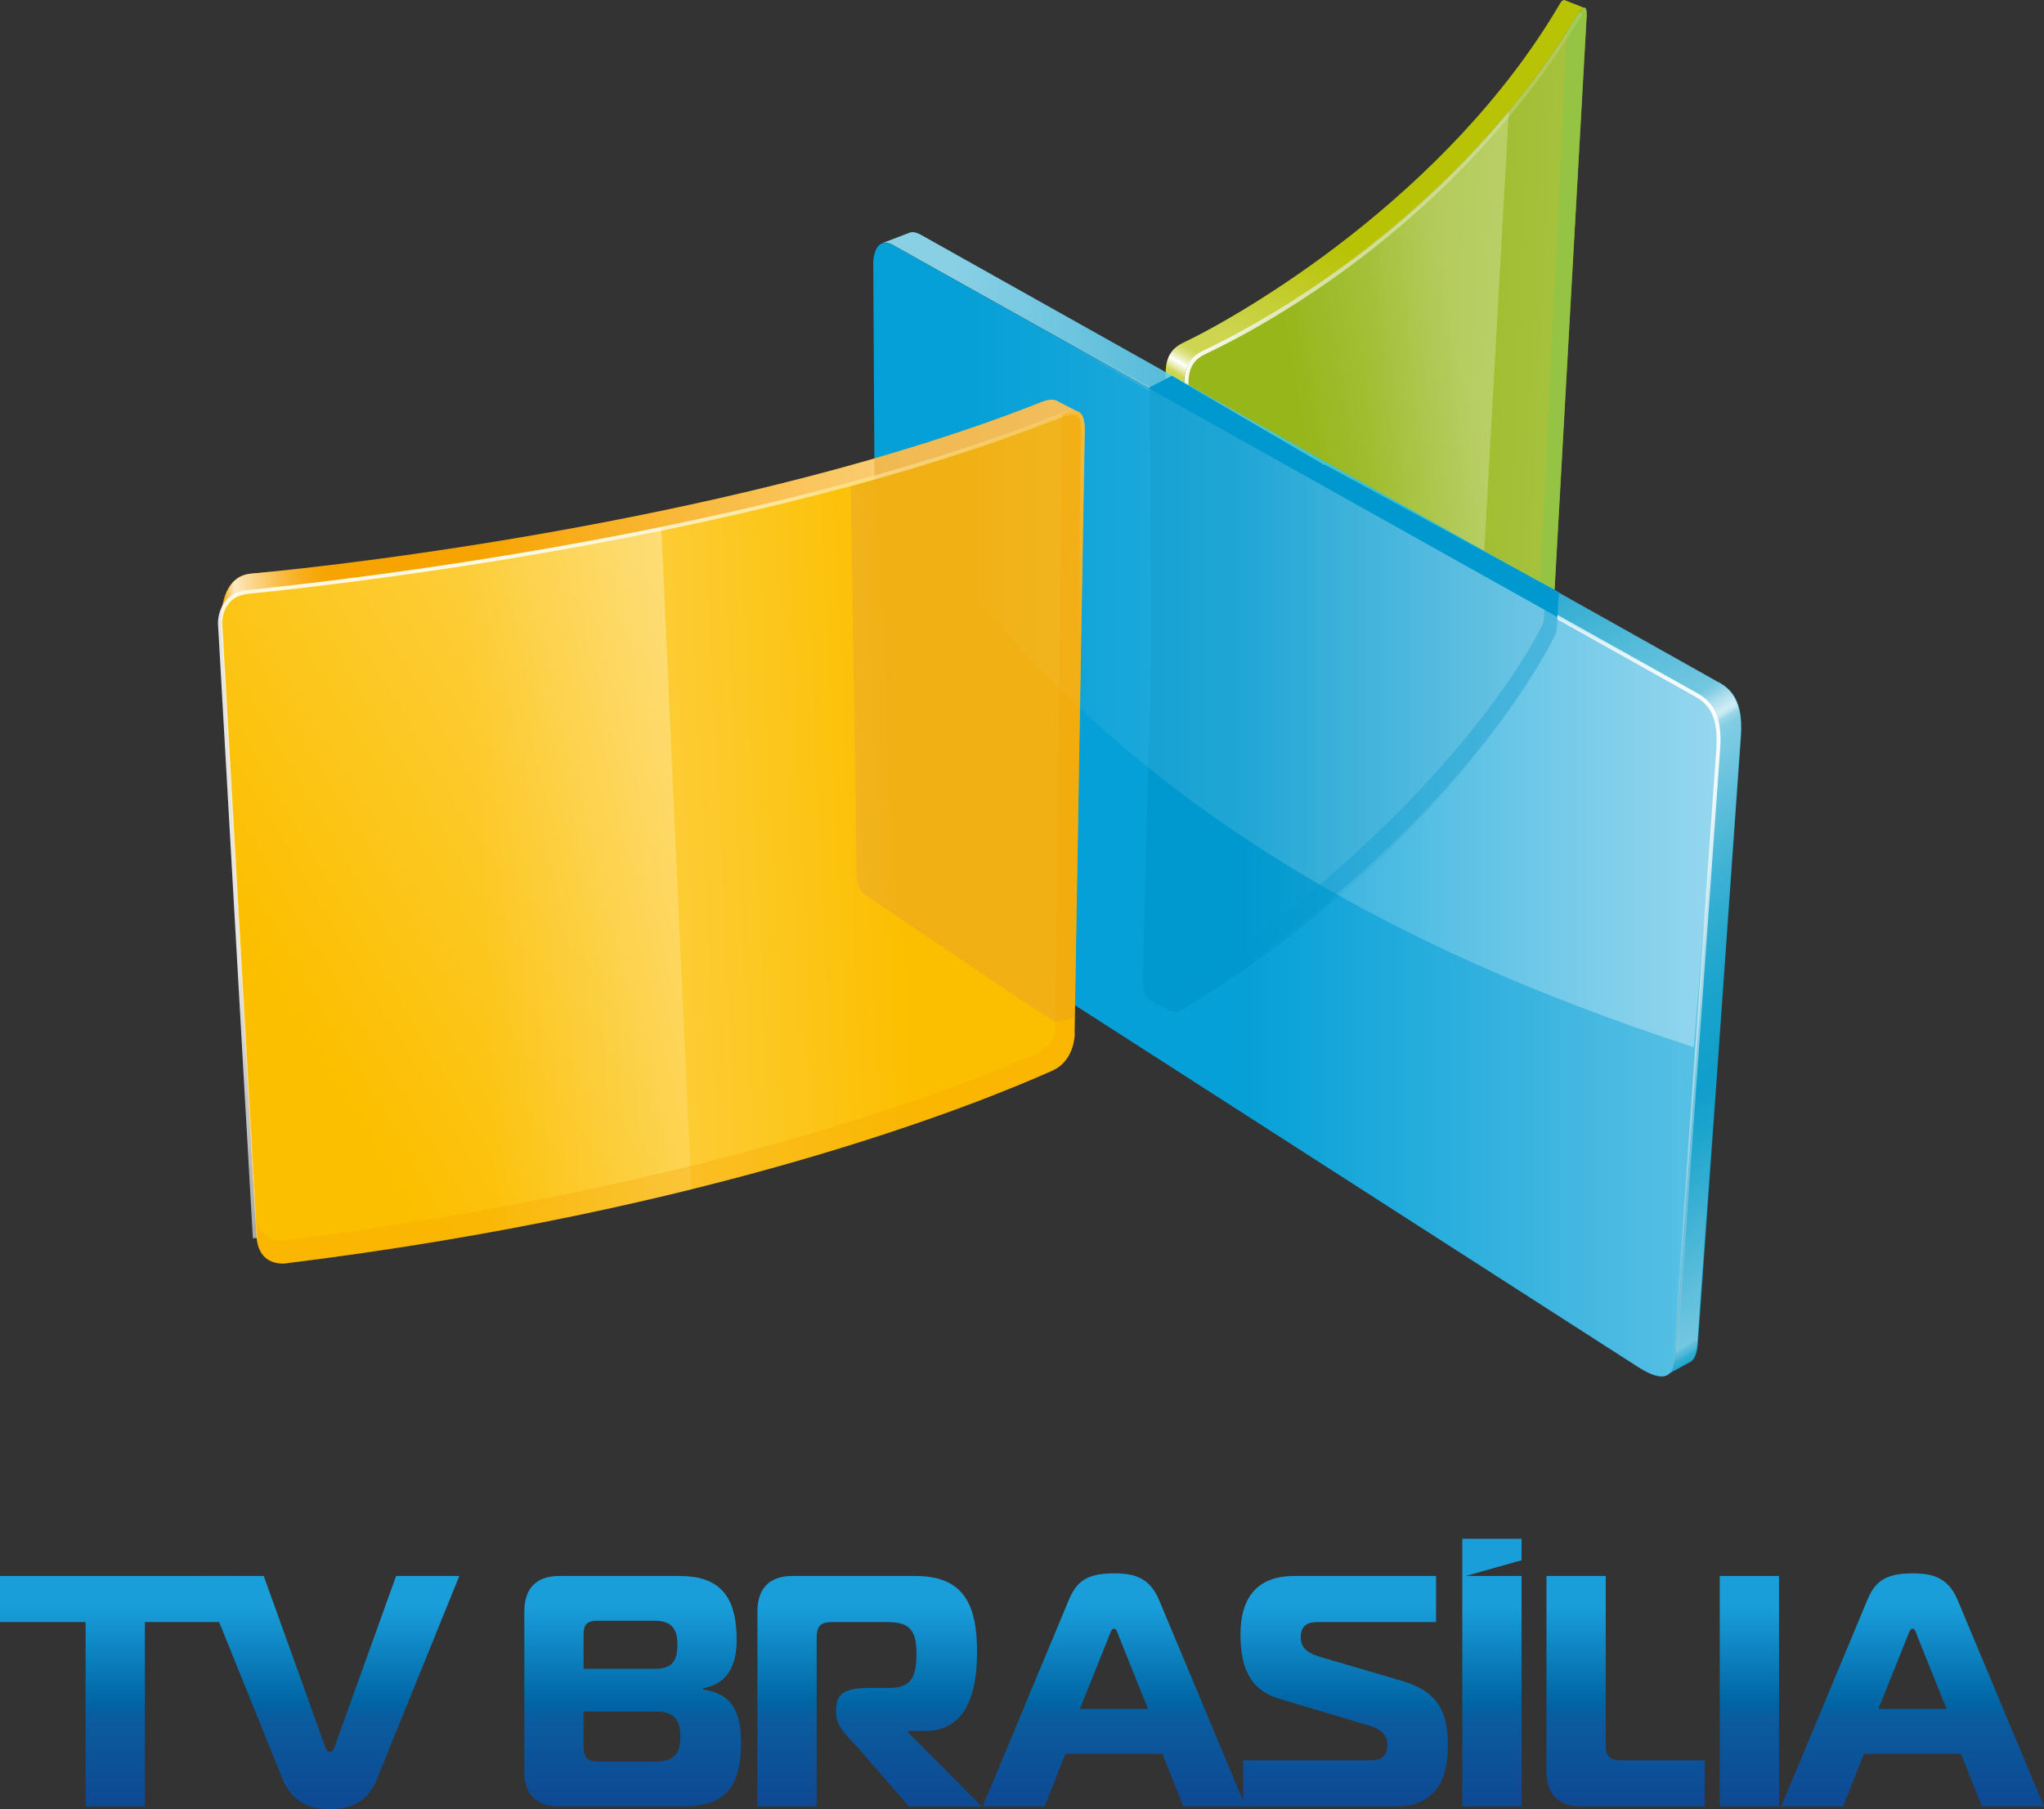 <?xml version="1.0" encoding="utf-8"?>
<!-- Generator: Adobe Illustrator 24.1.1, SVG Export Plug-In . SVG Version: 6.00 Build 0)  -->
<svg version="1.1"
	 id="svg901" xmlns:cc="http://creativecommons.org/ns#" xmlns:dc="http://purl.org/dc/elements/1.1/" xmlns:inkscape="http://www.inkscape.org/namespaces/inkscape" xmlns:rdf="http://www.w3.org/1999/02/22-rdf-syntax-ns#" xmlns:sodipodi="http://sodipodi.sourceforge.net/DTD/sodipodi-0.dtd" xmlns:svg="http://www.w3.org/2000/svg"
	 xmlns="http://www.w3.org/2000/svg" xmlns:xlink="http://www.w3.org/1999/xlink" x="0px" y="0px" width="170.358px"
	 height="150.805px" viewBox="0 0 170.358 150.805" style="enable-background:new 0 0 170.358 150.805;"
	 xml:space="preserve">
<rect x="0" y="0" width="170.358" height="150.805" fill="#333333" stroke="none"/>
<style type="text/css">
	.st0{opacity:0.89;fill:#A2C617;enable-background:new    ;}
	.st1{opacity:0.89;fill:#C8D400;enable-background:new    ;}
	.st2{opacity:0.89;fill:#80BA27;enable-background:new    ;}
	.st3{opacity:0.15;fill:url(#Vector_4_1_);enable-background:new    ;}
	.st4{opacity:0.25;fill:url(#Vector_5_1_);enable-background:new    ;}
	.st5{opacity:0.3;fill:url(#Vector_6_1_);enable-background:new    ;}
	.st6{fill:url(#Vector_7_1_);}
	.st7{opacity:0.9;fill:#00ACE9;enable-background:new    ;}
	.st8{opacity:0.8;fill:#00B8EE;enable-background:new    ;}
	.st9{opacity:0.52;fill:url(#Vector_10_1_);enable-background:new    ;}
	.st10{opacity:0.5;fill:url(#Vector_11_1_);enable-background:new    ;}
	.st11{opacity:0.7;fill:url(#Vector_12_1_);enable-background:new    ;}
	.st12{fill:url(#Vector_13_1_);}
	.st13{opacity:0.43;fill:url(#Vector_14_1_);enable-background:new    ;}
	.st14{fill:url(#Vector_15_1_);}
	.st15{fill:#0099CF;}
	.st16{opacity:0.35;fill:url(#Vector_17_1_);enable-background:new    ;}
	.st17{fill:#F7A400;}
	.st18{fill:#FCBF00;}
	.st19{opacity:0.76;fill:url(#Vector_20_1_);enable-background:new    ;}
	.st20{opacity:0.47;fill:url(#Vector_21_1_);enable-background:new    ;}
	.st21{opacity:0.47;}
	.st22{fill:#E5A22A;}
	.st23{opacity:0.2;fill:url(#Vector_23_1_);enable-background:new    ;}
	.st24{opacity:0.87;}
	.st25{fill:url(#Vector_24_1_);}
	.st26{opacity:0.35;fill:url(#Vector_25_1_);enable-background:new    ;}
	.st27{opacity:0.35;fill:url(#Vector_26_1_);enable-background:new    ;}
	.st28{opacity:0.3;}
	.st29{fill:#F6A200;}
	.st30{opacity:0.33;fill:#0099CF;enable-background:new    ;}
	.st31{fill:url(#SVGID_1_);}
	.st32{fill:url(#SVGID_2_);}
	.st33{fill:url(#SVGID_3_);}
	.st34{fill:url(#SVGID_4_);}
	.st35{fill:url(#SVGID_5_);}
	.st36{fill:url(#SVGID_6_);}
	.st37{fill:url(#SVGID_7_);}
	.st38{fill:url(#SVGID_8_);}
	.st39{fill:url(#SVGID_9_);}
	.st40{fill:url(#SVGID_10_);}
</style>
<sodipodi:namedview  bordercolor="#666666" borderopacity="1" gridtolerance="10" guidetolerance="10" id="namedview903" inkscape:current-layer="surface20636" inkscape:cx="143.06816" inkscape:cy="253.03746" inkscape:document-rotation="0" inkscape:pageopacity="0" inkscape:pageshadow="2" inkscape:window-height="706" inkscape:window-maximized="1" inkscape:window-width="1360" inkscape:window-x="-8" inkscape:window-y="-8" inkscape:zoom="0.5" objecttolerance="10" pagecolor="#ffffff" showgrid="false">
	</sodipodi:namedview>
<path id="Vector" class="st0" d="M131.575,1.074c-10.579,17.495-26.663,26.086-31.44,28.326
	c-1.194,0.592-1.418,1.518-1.437,2.462l-1.231,49.839c0,0,0.037,2.296,1.586,1.666
	c21.458-12.978,29.313-28.826,30.227-30.807c0,0,0.093-0.204,0.112-0.481
	l2.836-50.709C132.302-0.074,131.575,1.074,131.575,1.074z"/>
<path id="Vector_2" class="st1" d="M97.989,83.275c-0.504-0.463-0.523-1.518-0.523-1.574
	l1.232-49.839c0-0.926,0.243-1.87,1.437-2.462
	c4.777-2.24,20.842-10.812,31.44-28.326c0,0,0.261-0.426,0.448-0.426L130.38,0
	c0,0-0.186,0-0.317,0.222c-9.441,16.181-26.701,26.104-31.478,28.363
	c-1.175,0.574-1.418,1.518-1.437,2.462l-1.231,49.839c0,0,0.019,1.37,0.746,1.703
	l1.325,0.703L97.989,83.275z"/>
<path id="Vector_3" class="st2" d="M131.575,1.074c-0.28,0.463-0.541,0.907-0.989,1.574
	l-2.351,48.636c-0.019,0.278-0.149,0.537-0.149,0.537
	c-0.877,1.87-8.229,16.533-30.171,30.881c-0.075,0.056-0.149,0.074-0.224,0.093
	c0.205,0.481,0.597,0.889,1.381,0.574c21.458-12.978,29.313-28.826,30.227-30.807
	c0,0,0.093-0.204,0.112-0.481l2.836-50.709c0.075-1.444-0.653-0.296-0.653-0.296
	H131.575z"/>
<linearGradient id="Vector_4_1_" gradientUnits="userSpaceOnUse" x1="-82.382" y1="321.586" x2="-69.202" y2="320.967" gradientTransform="matrix(2.25 0 0 -2.25 289.678 764.985)">
	<stop  offset="0.22" style="stop-color:#FFFFFF;stop-opacity:0"/>
	<stop  offset="0.31" style="stop-color:#FFFFFF;stop-opacity:0"/>
	<stop  offset="0.8" style="stop-color:#FFFFFF"/>
</linearGradient>
<path id="Vector_4" class="st3" d="M131.575,1.074c-10.579,17.495-26.663,26.086-31.44,28.326
	c-1.194,0.592-1.418,1.518-1.437,2.462l-1.231,49.839c0,0,0.037,2.296,1.586,1.666
	c21.458-12.978,29.313-28.826,30.227-30.807c0,0,0.093-0.204,0.112-0.481
	l2.836-50.709C132.302-0.074,131.575,1.074,131.575,1.074z"/>
<linearGradient id="Vector_5_1_" gradientUnits="userSpaceOnUse" x1="-79.694" y1="319.285" x2="-73.484" y2="320.405" gradientTransform="matrix(2.25 0 0 -2.25 289.678 764.985)">
	<stop  offset="0" style="stop-color:#FFFFFF;stop-opacity:0"/>
	<stop  offset="1" style="stop-color:#FFFFFF"/>
</linearGradient>
<path id="Vector_5" class="st4" d="M122.768,62.743l2.985-53.449
	c-9.927,12.034-21.644,18.255-25.6,20.124c-1.194,0.593-1.418,1.518-1.437,2.462
	l-1.231,49.839c0,0,0.037,2.296,1.586,1.666
	C110.49,76.48,118.047,68.76,122.768,62.743z"/>
<linearGradient id="Vector_6_1_" gradientUnits="userSpaceOnUse" x1="-79.871" y1="331.582" x2="-85.925" y2="319.602" gradientTransform="matrix(2.25 0 0 -2.25 289.678 764.985)">
	<stop  offset="0.03" style="stop-color:#FFFFFF;stop-opacity:0"/>
	<stop  offset="0.38" style="stop-color:#FFFFFF"/>
	<stop  offset="0.63" style="stop-color:#FFFFFF"/>
	<stop  offset="1" style="stop-color:#FFFFFF;stop-opacity:0"/>
</linearGradient>
<path id="Vector_6" class="st5" d="M116.237,16.588c-7.445,6.554-14.778,10.645-17.633,11.997
	c-1.175,0.574-1.418,1.518-1.437,2.462L96.627,52.912l1.549,0.259l0.523-21.309
	c0-0.926,0.243-1.87,1.437-2.462c2.967-1.389,10.281-5.24,17.95-12.127
	L116.237,16.588z"/>
<linearGradient id="Vector_7_1_" gradientUnits="userSpaceOnUse" x1="-76.142" y1="320.898" x2="-85.904" y2="325.325" gradientTransform="matrix(2.25 0 0 -2.25 289.678 764.985)">
	<stop  offset="0.11" style="stop-color:#FFFFFF;stop-opacity:0"/>
	<stop  offset="1" style="stop-color:#FFFFFF"/>
</linearGradient>
<path id="Vector_7" class="st6" d="M97.802,81.701h-0.317l1.231-49.858
	c0-0.87,0.187-1.944,1.53-2.592c4.683-2.203,20.786-10.757,31.366-28.252
	l0.28,0.167c-10.635,17.588-26.794,26.178-31.496,28.381
	c-1.157,0.574-1.325,1.5-1.343,2.314l-1.231,49.839H97.802z"/>
<path id="Vector_8" class="st7" d="M141.315,57.874l-0.224-0.13c0,0-0.037-0.019-0.056-0.019
	L74.497,20.476c-1.642-0.926-1.716,1.259-1.716,1.462l0.299,51.246l63.44,40.767
	c2.332,1.481,2.985,0.722,3.116-0.963l3.582-50.524
	c0.224-3.129-0.914-3.999-1.903-4.554V57.874z"/>
<path id="Vector_9" class="st8" d="M143.18,56.856l-0.224-0.13c0,0-0.037-0.018-0.056-0.037
	L76.773,19.588c-0.485-0.278-0.821-0.278-1.063-0.148l-2.239,0.852
	c0.243-0.111,0.578-0.093,1.026,0.167l66.556,37.268c0,0,0.037,0.018,0.056,0.018
	l0.224,0.13c0.989,0.555,2.108,1.426,1.903,4.554l-3.582,50.524
	c-0.056,0.759-0.224,1.333-0.616,1.592l1.754-0.963
	c0.485-0.204,0.672-0.833,0.728-1.666l3.582-50.524
	c0.224-3.129-0.914-3.999-1.903-4.554L143.18,56.856z"/>
<linearGradient id="Vector_10_1_" gradientUnits="userSpaceOnUse" x1="-96.109" y1="323.32" x2="-67.038" y2="323.32" gradientTransform="matrix(2.25 0 0 -2.25 289.678 764.985)">
	<stop  offset="0.09" style="stop-color:#FFFFFF"/>
	<stop  offset="0.78" style="stop-color:#FFFFFF;stop-opacity:0"/>
</linearGradient>
<path id="Vector_10" class="st9" d="M138.87,54.43L76.773,19.588
	c-0.485-0.278-0.821-0.278-1.063-0.148l-2.239,0.852
	c0.243-0.111,0.578-0.093,1.026,0.167l63.347,35.472L138.87,54.43z"/>
<linearGradient id="Vector_11_1_" gradientUnits="userSpaceOnUse" x1="-76.932" y1="322.617" x2="-59.879" y2="295.667" gradientTransform="matrix(2.25 0 0 -2.25 289.678 764.985)">
	<stop  offset="0.07" style="stop-color:#FFFFFF;stop-opacity:0"/>
	<stop  offset="0.11" style="stop-color:#FFFFFF;stop-opacity:0.07"/>
	<stop  offset="0.19" style="stop-color:#FFFFFF;stop-opacity:0.24"/>
	<stop  offset="0.29" style="stop-color:#FFFFFF;stop-opacity:0.52"/>
	<stop  offset="0.42" style="stop-color:#FFFFFF;stop-opacity:0.9"/>
	<stop  offset="0.45" style="stop-color:#FFFFFF"/>
	<stop  offset="0.5" style="stop-color:#FFFFFF;stop-opacity:0.81"/>
	<stop  offset="0.55" style="stop-color:#FFFFFF;stop-opacity:0.6"/>
	<stop  offset="0.6" style="stop-color:#FFFFFF;stop-opacity:0.41"/>
	<stop  offset="0.65" style="stop-color:#FFFFFF;stop-opacity:0.26"/>
	<stop  offset="0.7" style="stop-color:#FFFFFF;stop-opacity:0.15"/>
	<stop  offset="0.76" style="stop-color:#FFFFFF;stop-opacity:0.07"/>
	<stop  offset="0.81" style="stop-color:#FFFFFF;stop-opacity:0.02"/>
	<stop  offset="0.85" style="stop-color:#FFFFFF;stop-opacity:0"/>
</linearGradient>
<path id="Vector_11" class="st10" d="M143.18,56.855l-0.224-0.13c0,0-0.037-0.018-0.056-0.037
	L110.751,38.619l-2.034,0.981L141.035,57.726c0,0,0.037,0.019,0.056,0.019l0.224,0.13
	c0.989,0.555,2.108,1.426,1.903,4.554l-2.836,39.656l1.866-0.889l2.836-39.805
	c0.224-3.129-0.914-3.999-1.903-4.554V56.855z"/>
<linearGradient id="Vector_12_1_" gradientUnits="userSpaceOnUse" x1="-68.317" y1="316.813" x2="-63.453" y2="309.133" gradientTransform="matrix(2.25 0 0 -2.25 289.678 764.985)">
	<stop  offset="0.37" style="stop-color:#FFFFFF;stop-opacity:0"/>
	<stop  offset="0.39" style="stop-color:#FFFFFF;stop-opacity:0.07"/>
	<stop  offset="0.41" style="stop-color:#FFFFFF;stop-opacity:0.24"/>
	<stop  offset="0.44" style="stop-color:#FFFFFF;stop-opacity:0.52"/>
	<stop  offset="0.49" style="stop-color:#FFFFFF;stop-opacity:0.9"/>
	<stop  offset="0.5" style="stop-color:#FFFFFF;stop-opacity:0.81"/>
	<stop  offset="0.51" style="stop-color:#FFFFFF;stop-opacity:0.6"/>
	<stop  offset="0.52" style="stop-color:#FFFFFF;stop-opacity:0.26"/>
	<stop  offset="0.53" style="stop-color:#FFFFFF;stop-opacity:0.15"/>
	<stop  offset="0.54" style="stop-color:#FFFFFF;stop-opacity:0.07"/>
	<stop  offset="0.55" style="stop-color:#FFFFFF;stop-opacity:0"/>
</linearGradient>
<path id="Vector_12" class="st11" d="M143.143,56.856l-0.224-0.13c0,0-0.037-0.018-0.056-0.037
	l-8.173-4.591l-2.034,0.944l8.322,4.665c0,0,0.037,0.018,0.056,0.018l0.224,0.13
	c0.989,0.555,2.109,1.426,1.884,4.555l-0.56,7.924l1.884-1.148l0.56-7.813
	c0.224-3.129-0.914-3.999-1.903-4.554L143.143,56.856z"/>
<linearGradient id="Vector_13_1_" gradientUnits="userSpaceOnUse" x1="-83.819" y1="327.687" x2="-85.426" y2="324.985" gradientTransform="matrix(2.25 0 0 -2.25 289.678 764.985)">
	<stop  offset="0.27" style="stop-color:#FFFFFF;stop-opacity:0"/>
	<stop  offset="0.29" style="stop-color:#FFFFFF;stop-opacity:0.02"/>
	<stop  offset="0.32" style="stop-color:#FFFFFF;stop-opacity:0.08"/>
	<stop  offset="0.36" style="stop-color:#FFFFFF;stop-opacity:0.18"/>
	<stop  offset="0.39" style="stop-color:#FFFFFF;stop-opacity:0.32"/>
	<stop  offset="0.43" style="stop-color:#FFFFFF;stop-opacity:0.5"/>
	<stop  offset="0.47" style="stop-color:#FFFFFF;stop-opacity:0.71"/>
	<stop  offset="0.5" style="stop-color:#FFFFFF;stop-opacity:0.97"/>
	<stop  offset="0.51" style="stop-color:#FFFFFF"/>
	<stop  offset="0.64" style="stop-color:#FFFFFF;stop-opacity:0"/>
</linearGradient>
<path id="Vector_13" class="st12" d="M101.496,27.067c-1.194,0.667-2.183,1.166-2.892,1.5
	c-1.176,0.574-1.418,1.518-1.437,2.462l-0.112,4.48l1.53,0.907l0.112-4.573
	c0-0.926,0.243-1.87,1.437-2.462c0.746-0.352,1.791-0.87,3.041-1.555
	l-1.698-0.777L101.496,27.067z"/>
<linearGradient id="Vector_14_1_" gradientUnits="userSpaceOnUse" x1="-67.706" y1="298.489" x2="-63.131" y2="290.779" gradientTransform="matrix(2.25 0 0 -2.25 289.678 764.985)">
	<stop  offset="0" style="stop-color:#FFFFFF;stop-opacity:0"/>
	<stop  offset="0.88" style="stop-color:#FFFFFF"/>
	<stop  offset="0.89" style="stop-color:#FFFFFF;stop-opacity:0.81"/>
	<stop  offset="0.91" style="stop-color:#FFFFFF;stop-opacity:0.6"/>
	<stop  offset="0.92" style="stop-color:#FFFFFF;stop-opacity:0.41"/>
	<stop  offset="0.94" style="stop-color:#FFFFFF;stop-opacity:0.26"/>
	<stop  offset="0.96" style="stop-color:#FFFFFF;stop-opacity:0.15"/>
	<stop  offset="0.97" style="stop-color:#FFFFFF;stop-opacity:0.07"/>
	<stop  offset="0.99" style="stop-color:#FFFFFF;stop-opacity:0.02"/>
	<stop  offset="1" style="stop-color:#FFFFFF;stop-opacity:0"/>
</linearGradient>
<path id="Vector_14" class="st13" d="M141.576,85.311l-1.959,27.66
	c-0.056,0.759-0.224,1.333-0.616,1.592l1.735-0.963
	c0.485-0.204,0.672-0.833,0.728-1.666l1.903-26.623H141.576z"/>
<linearGradient id="Vector_15_1_" gradientUnits="userSpaceOnUse" x1="-81.211" y1="310.374" x2="-67.531" y2="318.45" gradientTransform="matrix(2.25 0 0 -2.25 289.678 764.985)">
	<stop  offset="0.11" style="stop-color:#FFFFFF;stop-opacity:0"/>
	<stop  offset="1" style="stop-color:#FFFFFF"/>
</linearGradient>
<path id="Vector_15" class="st14" d="M139.784,112.989h-0.317l3.582-50.561
	c0.205-2.981-0.821-3.832-1.81-4.388L74.404,20.606l0.149-0.278l66.836,37.416
	c1.082,0.611,2.202,1.536,1.978,4.702L139.784,112.989z"/>
<path id="Vector_16" class="st15" d="M110.397,38.749h-0.037l-12.688-7.424l-1.903,0.981
	l0.186,20.958l-0.709,28.456c0,0,0.019,1.407,0.746,1.74l1.343,0.703
	c0.037,0.037,0.093,0.074,0.149,0.111c0.037,0.018,0.093,0.037,0.131,0.056
	c0,0,0.037,0,0.056,0c0.037,0,0.093,0,0.13,0c0.019,0,0.056,0,0.075,0
	c0.037,0,0.093,0,0.131,0c0.037,0,0.075,0,0.13,0c0.093,0,0.187-0.037,0.28-0.093
	c21.831-13.219,30.283-29.4,31.216-31.399c0,0,0.093-0.204,0.112-0.5l0.168-2.981
	l-19.536-10.645L110.397,38.749z"/>
<linearGradient id="Vector_17_1_" gradientUnits="userSpaceOnUse" x1="-96.416" y1="310.05" x2="-65.092" y2="310.05" gradientTransform="matrix(2.25 0 0 -2.25 289.678 764.985)">
	<stop  offset="0.44" style="stop-color:#FFFFFF;stop-opacity:0"/>
	<stop  offset="1" style="stop-color:#FFFFFF"/>
</linearGradient>
<path id="Vector_17" class="st16" d="M141.315,57.874l-0.224-0.13c0,0-0.037-0.019-0.056-0.019
	L74.497,20.476c-1.642-0.926-1.716,1.259-1.716,1.462l0.299,51.246l63.44,40.767
	c2.332,1.481,2.985,0.722,3.116-0.963l3.582-50.524
	c0.224-3.129-0.914-3.999-1.903-4.554V57.874z"/>
<path id="Vector_18" class="st17" d="M88.51,36.472v-1.962
	c0.578-0.222,1.008-0.296,1.306-0.167h0.019l-1.773-0.926
	c-0.336-0.185-0.84-0.092-1.567,0.222C62.443,43.1,29.846,47.007,20.89,47.821
	c-2.631,0.241-2.463,3.98-2.463,3.98l2.836,49.432
	c0.131,1.925,1.399,2.259,2.258,2.203c34.762-4.277,56.574-12.811,62.619-15.496
	c1.717-0.759,1.735-1.629,1.754-3.092c0-1.463,0.578-48.358,0.578-48.358
	L88.51,36.472z"/>
<path id="Vector_19" class="st18" d="M89.555,86.163l0.84-50.357
	c0-1.685-0.653-1.851-2.071-1.24c-24.76,9.738-58.328,13.663-67.545,14.607
	c-2.388,0.259-2.314,2.573-2.314,2.592l2.911,51.283
	c0.131,1.981,1.437,2.314,2.314,2.277c35.788-4.406,57.787-13.293,64-16.07
	c1.903-0.833,1.884-3.092,1.884-3.092L89.555,86.163z"/>
<linearGradient id="Vector_20_1_" gradientUnits="userSpaceOnUse" x1="-120.692" y1="319.829" x2="-116.62" y2="320.172" gradientTransform="matrix(2.25 0 0 -2.25 289.678 764.985)">
	<stop  offset="0" style="stop-color:#FFFFFF;stop-opacity:0"/>
	<stop  offset="0.12" style="stop-color:#FFFFFF"/>
	<stop  offset="0.24" style="stop-color:#FFFFFF;stop-opacity:0.79"/>
	<stop  offset="0.4" style="stop-color:#FFFFFF;stop-opacity:0.56"/>
	<stop  offset="0.54" style="stop-color:#FFFFFF;stop-opacity:0.36"/>
	<stop  offset="0.68" style="stop-color:#FFFFFF;stop-opacity:0.2"/>
	<stop  offset="0.81" style="stop-color:#FFFFFF;stop-opacity:0.09"/>
	<stop  offset="0.92" style="stop-color:#FFFFFF;stop-opacity:0.02"/>
	<stop  offset="1" style="stop-color:#FFFFFF;stop-opacity:0"/>
</linearGradient>
<path id="Vector_20" class="st19" d="M20.759,49.191c9.217-0.944,42.785-4.869,67.545-14.607
	c0.69-0.296,1.194-0.407,1.549-0.259l-1.772-0.907
	c-0.336-0.185-0.84-0.092-1.567,0.222c-24.051,9.46-56.649,13.367-65.605,14.181
	c-2.631,0.241-2.463,3.98-2.463,3.98c0-0.018-0.093-2.333,2.314-2.592
	L20.759,49.191z"/>
<linearGradient id="Vector_21_1_" gradientUnits="userSpaceOnUse" x1="-112.894" y1="319.408" x2="-95.456" y2="323.417" gradientTransform="matrix(2.25 0 0 -2.25 289.678 764.985)">
	<stop  offset="0.1" style="stop-color:#FFFFFF;stop-opacity:0"/>
	<stop  offset="1" style="stop-color:#FFFFFF"/>
</linearGradient>
<path id="Vector_21" class="st20" d="M20.759,49.191c9.217-0.944,42.785-4.869,67.545-14.607
	c0.69-0.296,1.194-0.407,1.549-0.259l-1.772-0.907
	c-0.336-0.185-0.84-0.092-1.567,0.222c-24.051,9.46-56.649,13.367-65.605,14.181
	c-2.631,0.241-2.463,3.98-2.463,3.98c0-0.018-0.093-2.333,2.314-2.592
	L20.759,49.191z"/>
<g id="Vector_22" class="st21">
	<path id="path854-7" class="st22" d="M89.853,34.324l-1.773-0.907
		c-0.131-0.074-0.28-0.111-0.448-0.092c-0.299,0-0.653,0.13-1.101,0.315
		c-4.329,1.703-8.956,3.24-13.658,4.591v1.777l-1.959,0.537l0.467,32.343
		c0,0-0.056,1.222,0.802,1.777c0.69,0.444,11.606,7.887,15.729,10.534l1.642-0.37
		l0.84-48.821c0-0.37-0.019-0.685-0.093-0.926
		c-0.075-0.389-0.243-0.629-0.466-0.741L89.853,34.324z"/>
</g>
<linearGradient id="Vector_23_1_" gradientUnits="userSpaceOnUse" x1="-120.453" y1="308.24" x2="-88.006" y2="309.77" gradientTransform="matrix(2.25 0 0 -2.25 289.678 764.985)">
	<stop  offset="0.29" style="stop-color:#FFFFFF;stop-opacity:0"/>
	<stop  offset="0.52" style="stop-color:#FFFFFF"/>
	<stop  offset="0.77" style="stop-color:#FFFFFF;stop-opacity:0"/>
</linearGradient>
<path id="Vector_23" class="st23" d="M89.555,86.163l0.84-50.357
	c0-1.685-0.653-1.851-2.071-1.24c-24.76,9.738-58.328,13.663-67.545,14.607
	c-2.388,0.259-2.314,2.573-2.314,2.592l2.911,51.283
	c0.131,1.981,1.437,2.314,2.314,2.277c35.788-4.406,57.787-13.293,64-16.07
	c1.903-0.833,1.884-3.092,1.884-3.092L89.555,86.163z"/>
<g id="Group_4" class="st24">
	
		<linearGradient id="Vector_24_1_" gradientUnits="userSpaceOnUse" x1="-96.996" y1="304.496" x2="-112.32" y2="315.216" gradientTransform="matrix(2.25 0 0 -2.25 289.678 764.985)">
		<stop  offset="0" style="stop-color:#FFFFFF;stop-opacity:0"/>
		<stop  offset="1" style="stop-color:#FFFFFF"/>
	</linearGradient>
	<path id="Vector_24" class="st25" d="M21.077,103.251l-2.911-51.302c0,0-0.075-2.499,2.463-2.758
		c9.609-0.981,42.897-4.906,67.508-14.607l0.075-0.037
		c0.093-0.037,0.186-0.074,0.261-0.111l0.149-0.056
		c0.597-0.185,1.008-0.185,1.306,0c0.355,0.222,0.523,0.741,0.504,1.574
		l-0.821,50.357h-0.336l0.84-50.357c0-0.722-0.112-1.148-0.373-1.296
		c-0.261-0.167-0.746-0.111-1.474,0.222l-0.504,0.222v-0.037
		C63.19,44.636,30.238,48.524,20.685,49.506c-2.239,0.241-2.164,2.407-2.164,2.425
		l2.911,51.283h-0.317L21.077,103.251z"/>
</g>
<linearGradient id="Vector_25_1_" gradientUnits="userSpaceOnUse" x1="-96.416" y1="316.151" x2="-65.084" y2="316.151" gradientTransform="matrix(2.25 0 0 -2.25 289.678 764.985)">
	<stop  offset="0.11" style="stop-color:#FFFFFF;stop-opacity:0"/>
	<stop  offset="1" style="stop-color:#FFFFFF"/>
</linearGradient>
<path id="Vector_25" class="st26" d="M141.315,57.874l-0.224-0.13c0,0-0.037-0.019-0.056-0.019
	L74.497,20.476c-1.642-0.926-1.716,1.259-1.716,1.462l0.074,15.237
	c15.226,27.104,41.385,41.36,68.31,50.117l2.071-24.846
	c0.224-3.129-0.914-3.999-1.903-4.554L141.315,57.874z"/>
<linearGradient id="Vector_26_1_" gradientUnits="userSpaceOnUse" x1="-120.366" y1="301.828" x2="-99.696" y2="314.026" gradientTransform="matrix(2.25 0 0 -2.25 289.678 764.985)">
	<stop  offset="0.11" style="stop-color:#FFFFFF;stop-opacity:0"/>
	<stop  offset="1" style="stop-color:#FFFFFF"/>
</linearGradient>
<path id="Vector_26" class="st27" d="M55.11,43.952c-15.338,3.129-28.977,4.702-34.332,5.239
	c-2.388,0.259-2.314,2.573-2.314,2.592l2.911,51.283
	c0.131,1.981,1.437,2.314,2.314,2.277c13.229-1.629,24.574-3.869,33.922-6.183
	L55.11,43.952z"/>
<g id="Vector_27" class="st28">
	<path id="path862-9" class="st29" d="M89.853,34.324h-0.019
		c-0.299-0.13-0.746-0.074-1.306,0.167v1.962c0,0-0.578,46.914-0.578,48.358
		c0,1.463-0.037,2.333-1.754,3.092c-6.064,2.684-27.858,11.219-62.619,15.496
		c-0.858,0.056-2.127-0.278-2.258-2.203l-2.855-49.413l2.911,51.283
		c0.131,1.981,1.437,2.314,2.314,2.277c35.788-4.406,57.787-13.293,64-16.07
		c1.903-0.833,1.885-3.092,1.885-3.092l0.84-50.357
		c0-0.87-0.168-1.333-0.541-1.5L89.853,34.324z"/>
</g>
<path id="Vector_28" class="st30" d="M129.653,52.82c0,0,0.093-0.204,0.112-0.481l0.168-2.925
	l-1.12-0.629l-0.131,2.759c0,0.278-0.13,0.537-0.13,0.537
	c-0.858,1.87-8.695,16.292-30.638,30.64c-0.075,0.056-0.149,0.074-0.224,0.093
	c0.149,0.352,0.392,0.648,0.821,0.666c0.019,0,0.056,0,0.075,0
	c0.037,0,0.075,0,0.112,0c0.093-0.018,0.186-0.037,0.28-0.092
	c21.458-12.978,29.78-28.604,30.694-30.566L129.653,52.82z"/>
<linearGradient id="SVGID_1_" gradientUnits="userSpaceOnUse" x1="9.604" y1="128.507" x2="9.604" y2="149.958">
	<stop  offset="0.25" style="stop-color:#199EDA"/>
	<stop  offset="0.632" style="stop-color:#0064A4"/>
	<stop  offset="0.692" style="stop-color:#0B5B9F"/>
	<stop  offset="1" style="stop-color:#0D4A93"/>
</linearGradient>
<path class="st31" d="M7.135,150.585v-15.367H0v-3.842h19.209v3.842h-7.135v15.367H7.135z"/>
<linearGradient id="SVGID_2_" gradientUnits="userSpaceOnUse" x1="27.496" y1="128.507" x2="27.496" y2="149.958">
	<stop  offset="0.25" style="stop-color:#199EDA"/>
	<stop  offset="0.632" style="stop-color:#0064A4"/>
	<stop  offset="0.692" style="stop-color:#0B5B9F"/>
	<stop  offset="1" style="stop-color:#0D4A93"/>
</linearGradient>
<path class="st32" d="M27.112,145.646c0.082,0.247,0.22,0.412,0.384,0.412
	c0.165,0,0.275-0.164,0.384-0.412l5.132-14.269h5.269l-6.833,16.848
	c-0.549,1.372-1.482,2.58-3.951,2.58c-2.47,0-3.43-1.235-3.979-2.58
	l-6.805-16.848h5.269L27.112,145.646z"/>
<linearGradient id="SVGID_3_" gradientUnits="userSpaceOnUse" x1="52.728" y1="128.507" x2="52.728" y2="149.958">
	<stop  offset="0.25" style="stop-color:#199EDA"/>
	<stop  offset="0.632" style="stop-color:#0064A4"/>
	<stop  offset="0.692" style="stop-color:#0B5B9F"/>
	<stop  offset="1" style="stop-color:#0D4A93"/>
</linearGradient>
<path class="st33" d="M61.756,145.262c0,3.266-0.933,5.323-4.83,5.323H46.609
	c-1.784,0-2.909-0.878-2.909-2.936v-13.309c0-2.058,1.125-2.963,2.909-2.963
	h10.043c3.32,0,4.747,1.674,4.747,5.323c0,2.003-0.686,3.677-2.799,4.034v0.11
	C61.07,141.2,61.756,142.792,61.756,145.262z M48.639,139.115h5.927
	c1.345,0,1.893-0.522,1.893-2.031c0-1.372-0.549-1.976-1.921-1.976h-4.665
	c-0.96,0-1.235,0.275-1.235,1.235V139.115z M48.639,145.481
	c0,1.098,0.274,1.372,1.372,1.372h4.583c1.482,0,2.113-0.576,2.113-2.086
	c0-1.509-0.631-2.085-2.003-2.085H48.639V145.481z"/>
<linearGradient id="SVGID_4_" gradientUnits="userSpaceOnUse" x1="72.474" y1="128.507" x2="72.474" y2="149.958">
	<stop  offset="0.25" style="stop-color:#199EDA"/>
	<stop  offset="0.632" style="stop-color:#0064A4"/>
	<stop  offset="0.692" style="stop-color:#0B5B9F"/>
	<stop  offset="1" style="stop-color:#0D4A93"/>
</linearGradient>
<path class="st34" d="M63.13,134.34c0-2.058,1.125-2.963,2.909-2.963h10.263
	c3.979,0,5.131,2.332,5.131,6.311c0,3.348-0.823,6.613-4.363,6.613h-1.372v0.137
	l6.119,6.147h-6.064l-4.336-4.994c-0.713-0.796-1.729-1.646-1.729-2.717v-0.439
	c0-1.399,1.043-1.729,2.826-1.729h1.619c1.839,0,2.25-0.933,2.25-2.854
	c0-1.976-0.576-2.634-2.442-2.634h-4.583c-0.96,0-1.29,0.329-1.29,1.29v14.077
	h-4.939V134.34z"/>
<linearGradient id="SVGID_5_" gradientUnits="userSpaceOnUse" x1="92.855" y1="128.507" x2="92.855" y2="149.958">
	<stop  offset="0.25" style="stop-color:#199EDA"/>
	<stop  offset="0.632" style="stop-color:#0064A4"/>
	<stop  offset="0.692" style="stop-color:#0B5B9F"/>
	<stop  offset="1" style="stop-color:#0D4A93"/>
</linearGradient>
<path class="st35" d="M89.068,133.407c0.631-1.509,1.427-2.25,3.787-2.25
	c1.729,0,2.991,0.384,3.759,2.25l7.19,17.178H98.618l-1.729-4.391h-8.095
	L87.065,150.585h-5.159L89.068,133.407z M90.002,142.463h5.68l-2.442-6.092
	c-0.11-0.302-0.192-0.603-0.384-0.603c-0.192,0-0.302,0.302-0.412,0.603
	L90.002,142.463z"/>
<linearGradient id="SVGID_6_" gradientUnits="userSpaceOnUse" x1="112.033" y1="128.507" x2="112.033" y2="149.958">
	<stop  offset="0.25" style="stop-color:#199EDA"/>
	<stop  offset="0.632" style="stop-color:#0064A4"/>
	<stop  offset="0.692" style="stop-color:#0B5B9F"/>
	<stop  offset="1" style="stop-color:#0D4A93"/>
</linearGradient>
<path class="st36" d="M103.608,146.744h10.647c1.317,0,1.372-0.851,1.372-1.317
	c0-0.659-0.329-1.208-1.482-1.564l-7.519-2.25
	c-2.497-0.741-3.238-2.689-3.238-5.378c0-2.882,1.262-4.857,4.446-4.857h11.854
	v3.842h-9.934c-0.713,0-1.345,0.274-1.345,1.262c0,0.741,0.384,1.262,1.537,1.619
	l6.75,1.976c2.854,0.823,3.979,2.25,3.979,5.406
	c0,3.046-1.125,5.104-4.391,5.104h-12.678V146.744z"/>
<linearGradient id="SVGID_7_" gradientUnits="userSpaceOnUse" x1="135.49" y1="128.507" x2="135.49" y2="149.958">
	<stop  offset="0.25" style="stop-color:#199EDA"/>
	<stop  offset="0.632" style="stop-color:#0064A4"/>
	<stop  offset="0.692" style="stop-color:#0B5B9F"/>
	<stop  offset="1" style="stop-color:#0D4A93"/>
</linearGradient>
<path class="st37" d="M131.801,150.585c-1.784,0-2.909-0.878-2.909-2.936v-16.272h4.939
	v14.077c0,0.96,0.329,1.29,1.29,1.29h6.966v3.842H131.801z"/>
<linearGradient id="SVGID_8_" gradientUnits="userSpaceOnUse" x1="145.804" y1="128.507" x2="145.804" y2="149.958">
	<stop  offset="0.25" style="stop-color:#199EDA"/>
	<stop  offset="0.632" style="stop-color:#0064A4"/>
	<stop  offset="0.692" style="stop-color:#0B5B9F"/>
	<stop  offset="1" style="stop-color:#0D4A93"/>
</linearGradient>
<path class="st38" d="M143.334,150.585v-19.208h4.939v19.208H143.334z"/>
<linearGradient id="SVGID_9_" gradientUnits="userSpaceOnUse" x1="159.409" y1="128.507" x2="159.409" y2="149.958">
	<stop  offset="0.25" style="stop-color:#199EDA"/>
	<stop  offset="0.632" style="stop-color:#0064A4"/>
	<stop  offset="0.692" style="stop-color:#0B5B9F"/>
	<stop  offset="1" style="stop-color:#0D4A93"/>
</linearGradient>
<path class="st39" d="M155.622,133.407c0.631-1.509,1.427-2.25,3.787-2.25
	c1.729,0,2.991,0.384,3.76,2.25l7.189,17.178h-5.186l-1.729-4.391h-8.095
	l-1.729,4.391H148.46L155.622,133.407z M156.555,142.463h5.68l-2.442-6.092
	c-0.11-0.302-0.192-0.603-0.384-0.603c-0.192,0-0.302,0.302-0.412,0.603
	L156.555,142.463z"/>
<linearGradient id="SVGID_10_" gradientUnits="userSpaceOnUse" x1="124.347" y1="128.507" x2="124.347" y2="149.958">
	<stop  offset="0.25" style="stop-color:#199EDA"/>
	<stop  offset="0.632" style="stop-color:#0064A4"/>
	<stop  offset="0.692" style="stop-color:#0B5B9F"/>
	<stop  offset="1" style="stop-color:#0D4A93"/>
</linearGradient>
<polygon class="st40" points="126.816,128.273 121.877,128.273 121.877,150.585 126.816,150.585 
	126.816,131.377 122.154,131.377 126.816,130.063 "/>
</svg>
